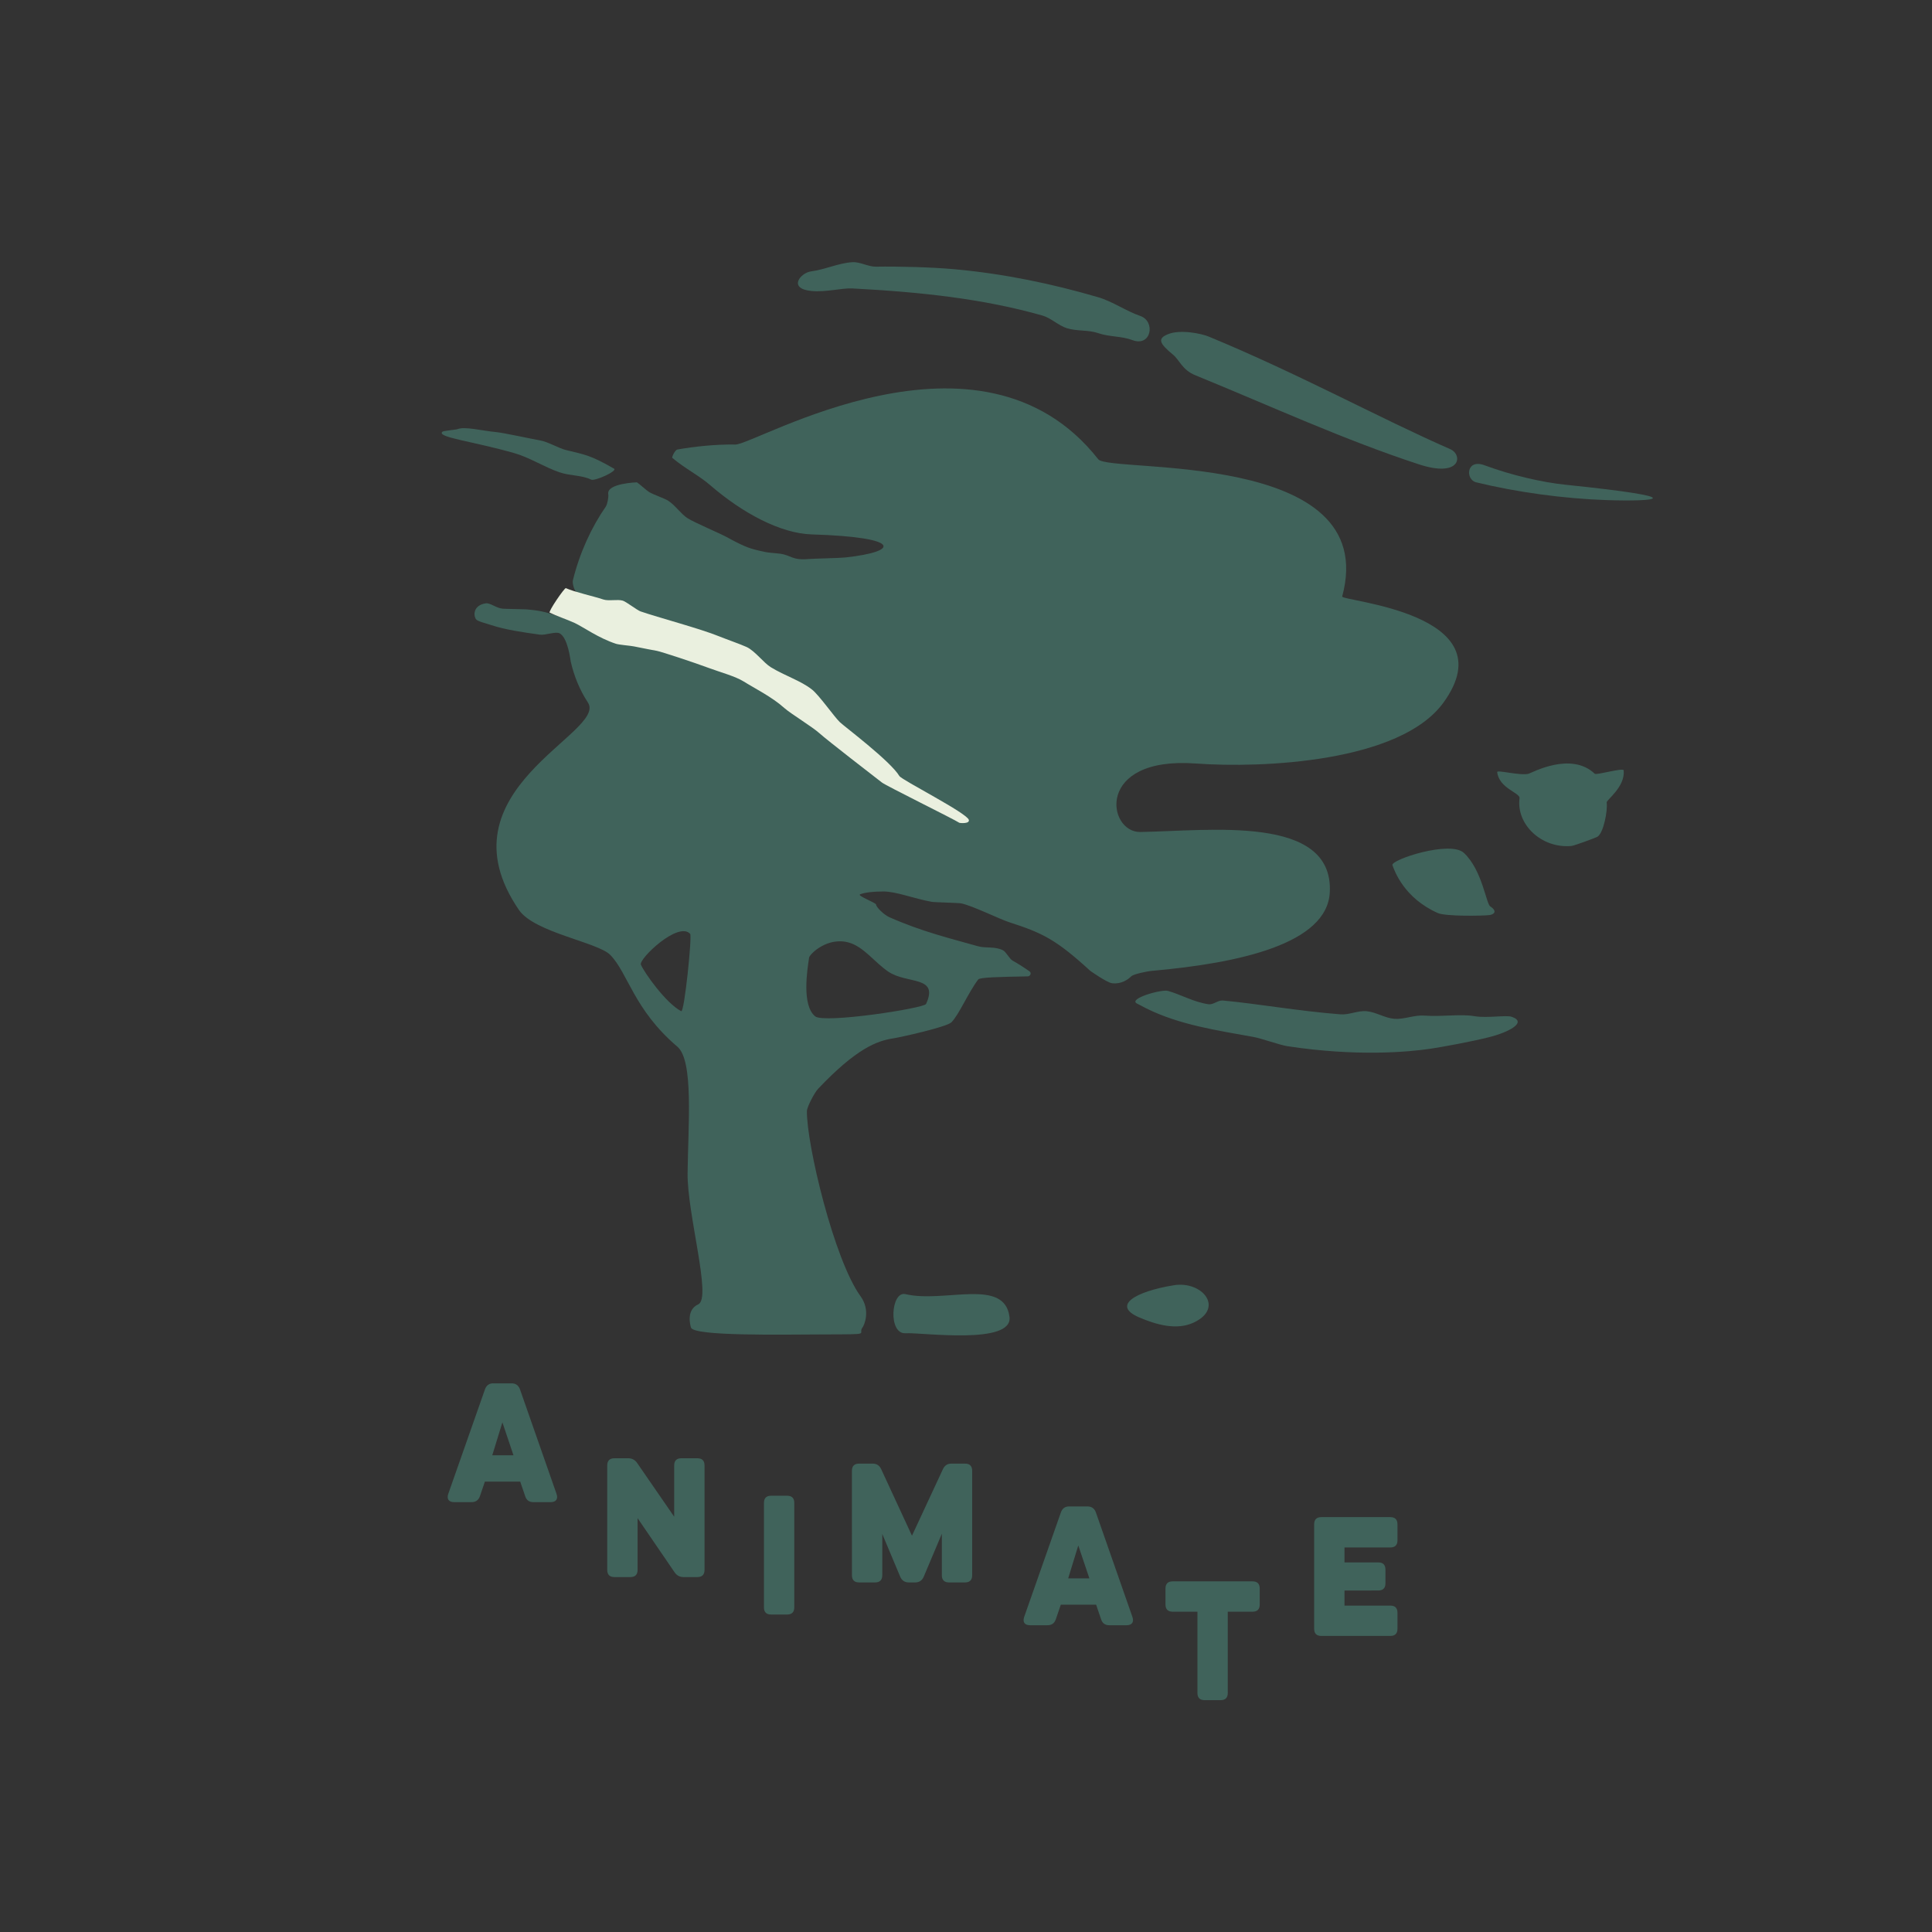<svg clip-rule="evenodd" fill-rule="evenodd" stroke-linejoin="round" stroke-miterlimit="2" viewBox="0 0 361 361" xmlns="http://www.w3.org/2000/svg"><rect x="0" y="0" width="361" height="361" fill="#333333" stroke="none"/><path d="m.69.333h360v360h-360z" fill="none"/><g fill="#40635b"><path d="m114.73 87.568c.734.422-3.581 2.394-4.283 2.049-1.772-.872-3.781-.656-5.89-1.364-2.723-.914-5.614-2.77-8.373-3.561-7.878-2.258-14.69-2.984-13.517-4.023.216-.192 2.509-.358 2.871-.498 1.349-.523 4.496.319 7.209.571 1.318.122 6.73 1.302 8.226 1.56 1.324.228 3.524 1.47 4.675 1.761 3.568.901 4.439.837 9.082 3.505z"/><path d="m95.584 258.481c.75 0 1.29.36 1.56 1.08l6.84 19.56c.33.96-.06 1.56-1.11 1.56h-3.21c-.78 0-1.29-.36-1.53-1.11l-.93-2.73h-6.6l-.93 2.73c-.27.75-.78 1.11-1.56 1.11h-3.24c-1.05 0-1.44-.6-1.11-1.56l6.87-19.56c.27-.72.78-1.08 1.53-1.08zm.36 13.44-2.07-6.15-1.89 6.15z" fill-rule="nonzero"/><path d="m114.814 294.681c-.9 0-1.35-.45-1.35-1.35v-19.5c0-.9.45-1.35 1.35-1.35h2.58c.69 0 1.26.3 1.65.87l6.93 10.05v-9.57c0-.9.45-1.35 1.35-1.35h2.97c.9 0 1.35.45 1.35 1.35v19.5c0 .9-.45 1.35-1.35 1.35h-2.58c-.69 0-1.26-.3-1.65-.87l-6.93-10.14v9.66c0 .9-.45 1.35-1.35 1.35z" fill-rule="nonzero"/><path d="m147.064 279.481c.9 0 1.35.45 1.35 1.35v19.5c0 .9-.45 1.35-1.35 1.35h-2.97c-.9 0-1.35-.45-1.35-1.35v-19.5c0-.9.45-1.35 1.35-1.35z" fill-rule="nonzero"/><path d="m159.184 274.831c0-.9.45-1.35 1.35-1.35h2.52c.75 0 1.26.33 1.59 1.02l5.76 12.45 5.79-12.45c.33-.69.84-1.02 1.59-1.02h2.52c.9 0 1.35.45 1.35 1.35v19.5c0 .9-.45 1.35-1.35 1.35h-2.97c-.9 0-1.35-.45-1.35-1.35v-7.74l-3.39 8.04c-.3.69-.84 1.05-1.59 1.05h-1.2c-.75 0-1.29-.36-1.59-1.05l-3.36-8.01v7.71c0 .9-.45 1.35-1.35 1.35h-2.97c-.9 0-1.35-.45-1.35-1.35z" fill-rule="nonzero"/><path d="m203.194 281.481c.75 0 1.29.36 1.56 1.08l6.84 19.56c.33.96-.06 1.56-1.11 1.56h-3.21c-.78 0-1.29-.36-1.53-1.11l-.93-2.73h-6.6l-.93 2.73c-.27.75-.78 1.11-1.56 1.11h-3.24c-1.05 0-1.44-.6-1.11-1.56l6.87-19.56c.27-.72.78-1.08 1.53-1.08zm.36 13.44-2.07-6.15-1.89 6.15z" fill-rule="nonzero"/><path d="m225.094 317.681c-.9 0-1.35-.45-1.35-1.35v-15.18h-4.62c-.9 0-1.35-.45-1.35-1.35v-2.97c0-.9.45-1.35 1.35-1.35h14.91c.9 0 1.35.45 1.35 1.35v2.97c0 .9-.45 1.35-1.35 1.35h-4.62v15.18c0 .9-.45 1.35-1.35 1.35z" fill-rule="nonzero"/><path d="m251.224 297.191v2.82h8.55c.9 0 1.35.45 1.35 1.35v2.97c0 .9-.45 1.35-1.35 1.35h-12.87c-.9 0-1.35-.45-1.35-1.35v-19.5c0-.9.45-1.35 1.35-1.35h12.87c.9 0 1.35.45 1.35 1.35v2.97c0 .9-.45 1.35-1.35 1.35h-8.55v2.79h6.3c.9 0 1.35.45 1.35 1.35v2.55c0 .9-.45 1.35-1.35 1.35z" fill-rule="nonzero"/><path d="m223.279 70.087c-2.339-.956-2.973-2.897-4.052-3.778-2.72-2.221-2.919-3.069-1-3.859 2.322-.956 6.282-.115 7.617.437 16.932 6.994 32.051 15.317 45.135 21.036 2.392 1.045 2.034 5.419-5.832 2.847-13.997-4.576-27.577-10.838-41.868-16.683z"/><path d="m275.836 90.125c-2.064-.503-1.88-4.461 1.543-3.191 5.095 1.89 10.833 3.2 15.197 3.649 23.903 2.458 16.922 3.173 7.68 2.864-8.12-.272-16.871-1.482-24.42-3.322z"/><path d="m212.435 187.51c-1.686-.915 4.6-2.693 5.792-2.362 2.34.649 4.891 2.133 7.617 2.5.867.117 1.752-.784 2.653-.7 6.599.616 14.082 1.971 21.984 2.585 1.614.126 3.245-.738 4.89-.587 1.712.158 3.438 1.301 5.175 1.423 1.841.13 3.694-.738 5.552-.603 3.551.257 6.703-.357 9.46.116 2.268.389 5.86-.243 6.899.107 3.05 1.029-.672 2.911-4.078 3.777-3.468.881-9.026 1.885-11.083 2.191-4.135.615-13.797 1.499-26.735-.473-1.421-.216-4.857-1.455-6.3-1.718-6.82-1.242-13.799-2.235-20.064-5.342-.594-.295-1.181-.599-1.762-.914z"/><path d="m169.18 249.117c3.044-.164 20.108 2.236 19.447-3.046-.926-7.406-12.173-2.536-19.447-4.26-2.704-.641-3.261 7.482 0 7.306zm-62.474-133.134c1.74.634 1.947-5.105 1.015-5.389-.356-.109-.824-1.549-.675-2.154 1.263-5.156 3.505-9.988 6.149-13.776.276-.395.555-1.725.459-2.334-.323-2.037 5.36-2.205 5.36-2.205.403.256 1.802 1.51 2.198 1.762.909.578 2.794 1.141 3.66 1.687 1.25.789 2.448 2.543 3.606 3.259 1.491.923 5.915 2.761 7.299 3.517 3.656 1.995 4.411 2.2 7.317 2.814.563.118 2.105.215 2.643.291 2.163.305 2.255 1.274 5.328 1 .876-.078 5.832-.176 6.891-.291 10.231-1.114 10.561-3.802-6.287-4.309-5.89-.177-13.004-4.057-18.892-9.138-2.234-1.928-4.591-3.028-7.162-5.165-.121-.1.494-1.474.957-1.557 3.103-.557 7.156-.992 10.836-.932 3.72.06 45.693-25.366 67.802 2.749 2.091 2.66 53.048-1.967 45.582 25.639-.242.895 31.088 3.054 18.92 19.833-8.092 11.157-33.828 12.282-46.264 11.378-18.893-1.374-16.56 12.891-10.383 12.796 12.887-.2 36.133-3.324 35.412 11.257-.476 9.631-16.874 13.242-33.171 14.685-1.124.099-3.534.636-3.904 1.006-.668.668-1.924 1.515-3.603 1.316-.972-.115-4.084-2.322-4.084-2.322-6.34-5.807-8.886-7.067-15.099-9.066-1.929-.621-6.923-3.12-9.024-3.536-.507-.101-5.008-.196-5.501-.288-3.505-.65-6.623-1.934-9.036-1.934-1.985 0-3.493.192-4.348.532-.639.254 3.01 1.572 2.998 1.928-.013.43 1.448 1.895 2.469 2.346 6.141 2.714 11.358 3.954 16.534 5.417 1.556.439 3.108-.011 4.681.75.603.291 1.209 1.606 1.819 1.948 1.044.585 2.1 1.251 3.177 2.017.397.283.143.912-.362.922-5.354.103-8.94.175-9.244.582-1.923 2.575-3.558 6.517-4.987 7.986-.886.911-9.723 2.842-10.854 3.012-3.07.46-6.898 1.872-14.072 9.428-.685.721-2.086 3.405-2.094 4.175-.066 6.178 5.063 27.755 10.025 34.591 1.913 2.636.683 5.421.368 5.828-1.017 1.316 2.188 1.275-7.226 1.302-8.066.024-24.417.358-24.838-1.302-.089-.348-.969-3.252 1.38-4.327 2.547-1.166-2.086-16.815-2.003-24.486.098-8.99 1.165-21.034-1.906-23.646-8.154-6.934-9.213-13.745-12.537-17.144-2.332-2.384-14.169-4.18-17.062-8.399-15.367-22.41 16.595-33.095 12.888-38.752-1.559-2.381-2.604-4.974-3.219-7.672-.043-.19-.519-4.484-2.089-5.276-.757-.381-2.665.392-3.656.254-3.297-.458-6.517-.929-9.15-1.804-.947-.314-2.538-.69-2.8-1.072-.543-.793-.478-2.616 1.8-2.98.835-.134 1.912.873 3.167 1 .452.045 3.927.087 4.422.128 3.024.256 3.798.526 7.643 1.862v-.01c.242.088.484.178.727.269zm116.362 131.134c5.777-2.736 1.556-7.826-3.729-6.966-7.271 1.184-11.588 3.796-6.547 5.977 3.202 1.385 7.064 2.511 10.276.989zm-71.885-68.183c.096-.646 3.468-4.013 7.535-2.783 2.692.813 4.651 3.593 7.204 5.363 3.522 2.441 9.574.71 7.117 6.078-.371.811-19.021 3.683-20.712 2.322-2.565-2.067-1.48-8.728-1.144-10.98zm-22.222-4.441c-2.227-2.427-9.643 4.702-9.212 5.749.585 1.423 4.672 7.214 7.54 8.702.587.305 2.05-14.039 1.672-14.451zm131.219-12.831c-.365-1.004 10.797-4.698 13.362-2.288 3.432 3.224 4.126 9.468 4.919 9.989 1.393.914.696 1.521-.176 1.624-1.226.146-8.154.271-9.623-.382-6.316-2.805-8.087-7.86-8.482-8.943zm23.753-12.517c-.655 4.886 4.103 9.437 9.689 8.926.534-.048 4.547-1.527 4.881-1.736 1.113-.698 1.926-4.84 1.708-6.398-.063-.453 3.493-2.911 3.181-5.992-.056-.557-5.086.939-5.409.632-4.448-4.226-11.764-.164-12.363 0-1.519.416-5.913-.776-5.863-.316.329 3.048 4.31 3.881 4.176 4.884zm-132.378-98.437c2.588-.334 5.159-1.57 7.713-1.717 1.478-.084 2.951.862 4.418.837 4.28-.072 10.508.1 14.678.479 9.312.846 18.268 2.726 26.846 5.235 2.655.777 5.273 2.613 7.855 3.498 2.9.994 2.07 5.837-1.459 4.512-2.11-.793-4.241-.562-6.396-1.302-1.942-.666-3.903-.312-5.886-.932-1.49-.466-2.993-1.916-4.509-2.348-11.011-3.138-22.729-4.406-35.547-5.075-1.946-.101-4.925.727-7.599.48-4.537-.42-2.095-3.411-.114-3.667z"/></g><path d="m119.67 114.236c3.187 1.107 11.271 3.255 14.728 4.677 1.024.422 4.154 1.531 5.12 1.988 1.588.75 3.132 2.925 4.528 3.78 2.613 1.6 5.63 2.527 7.689 4.174 1.365 1.091 4.072 4.993 5.199 6.086.805.781 9.415 7.232 11.113 10.055.462.768 12.704 6.945 12.986 8.215.169.761-1.695.592-1.794.523-.875-.608-13.634-6.886-14.45-7.519-1.723-1.335-10.192-7.871-11.672-9.206-1.33-1.2-5.384-3.666-6.527-4.686-2.383-2.129-5.573-3.697-7.645-4.993-1.553-.97-4.446-1.752-6.431-2.491-2.838-1.057-8.852-3.04-9.759-3.221-1.054-.21-1.961-.347-4.295-.835-.671-.14-2.756-.286-3.399-.5-3.254-1.082-5.961-3.054-7.649-3.865-.842-.405-3.827-1.496-4.695-1.939-.331-.169 2.772-4.686 3.011-4.584 1.692.752 4.978 1.452 7.037 2.129.979.322 2.637-.086 3.611.212.628.193 2.682 1.787 3.294 2z" fill="#eaf0df"/></svg>